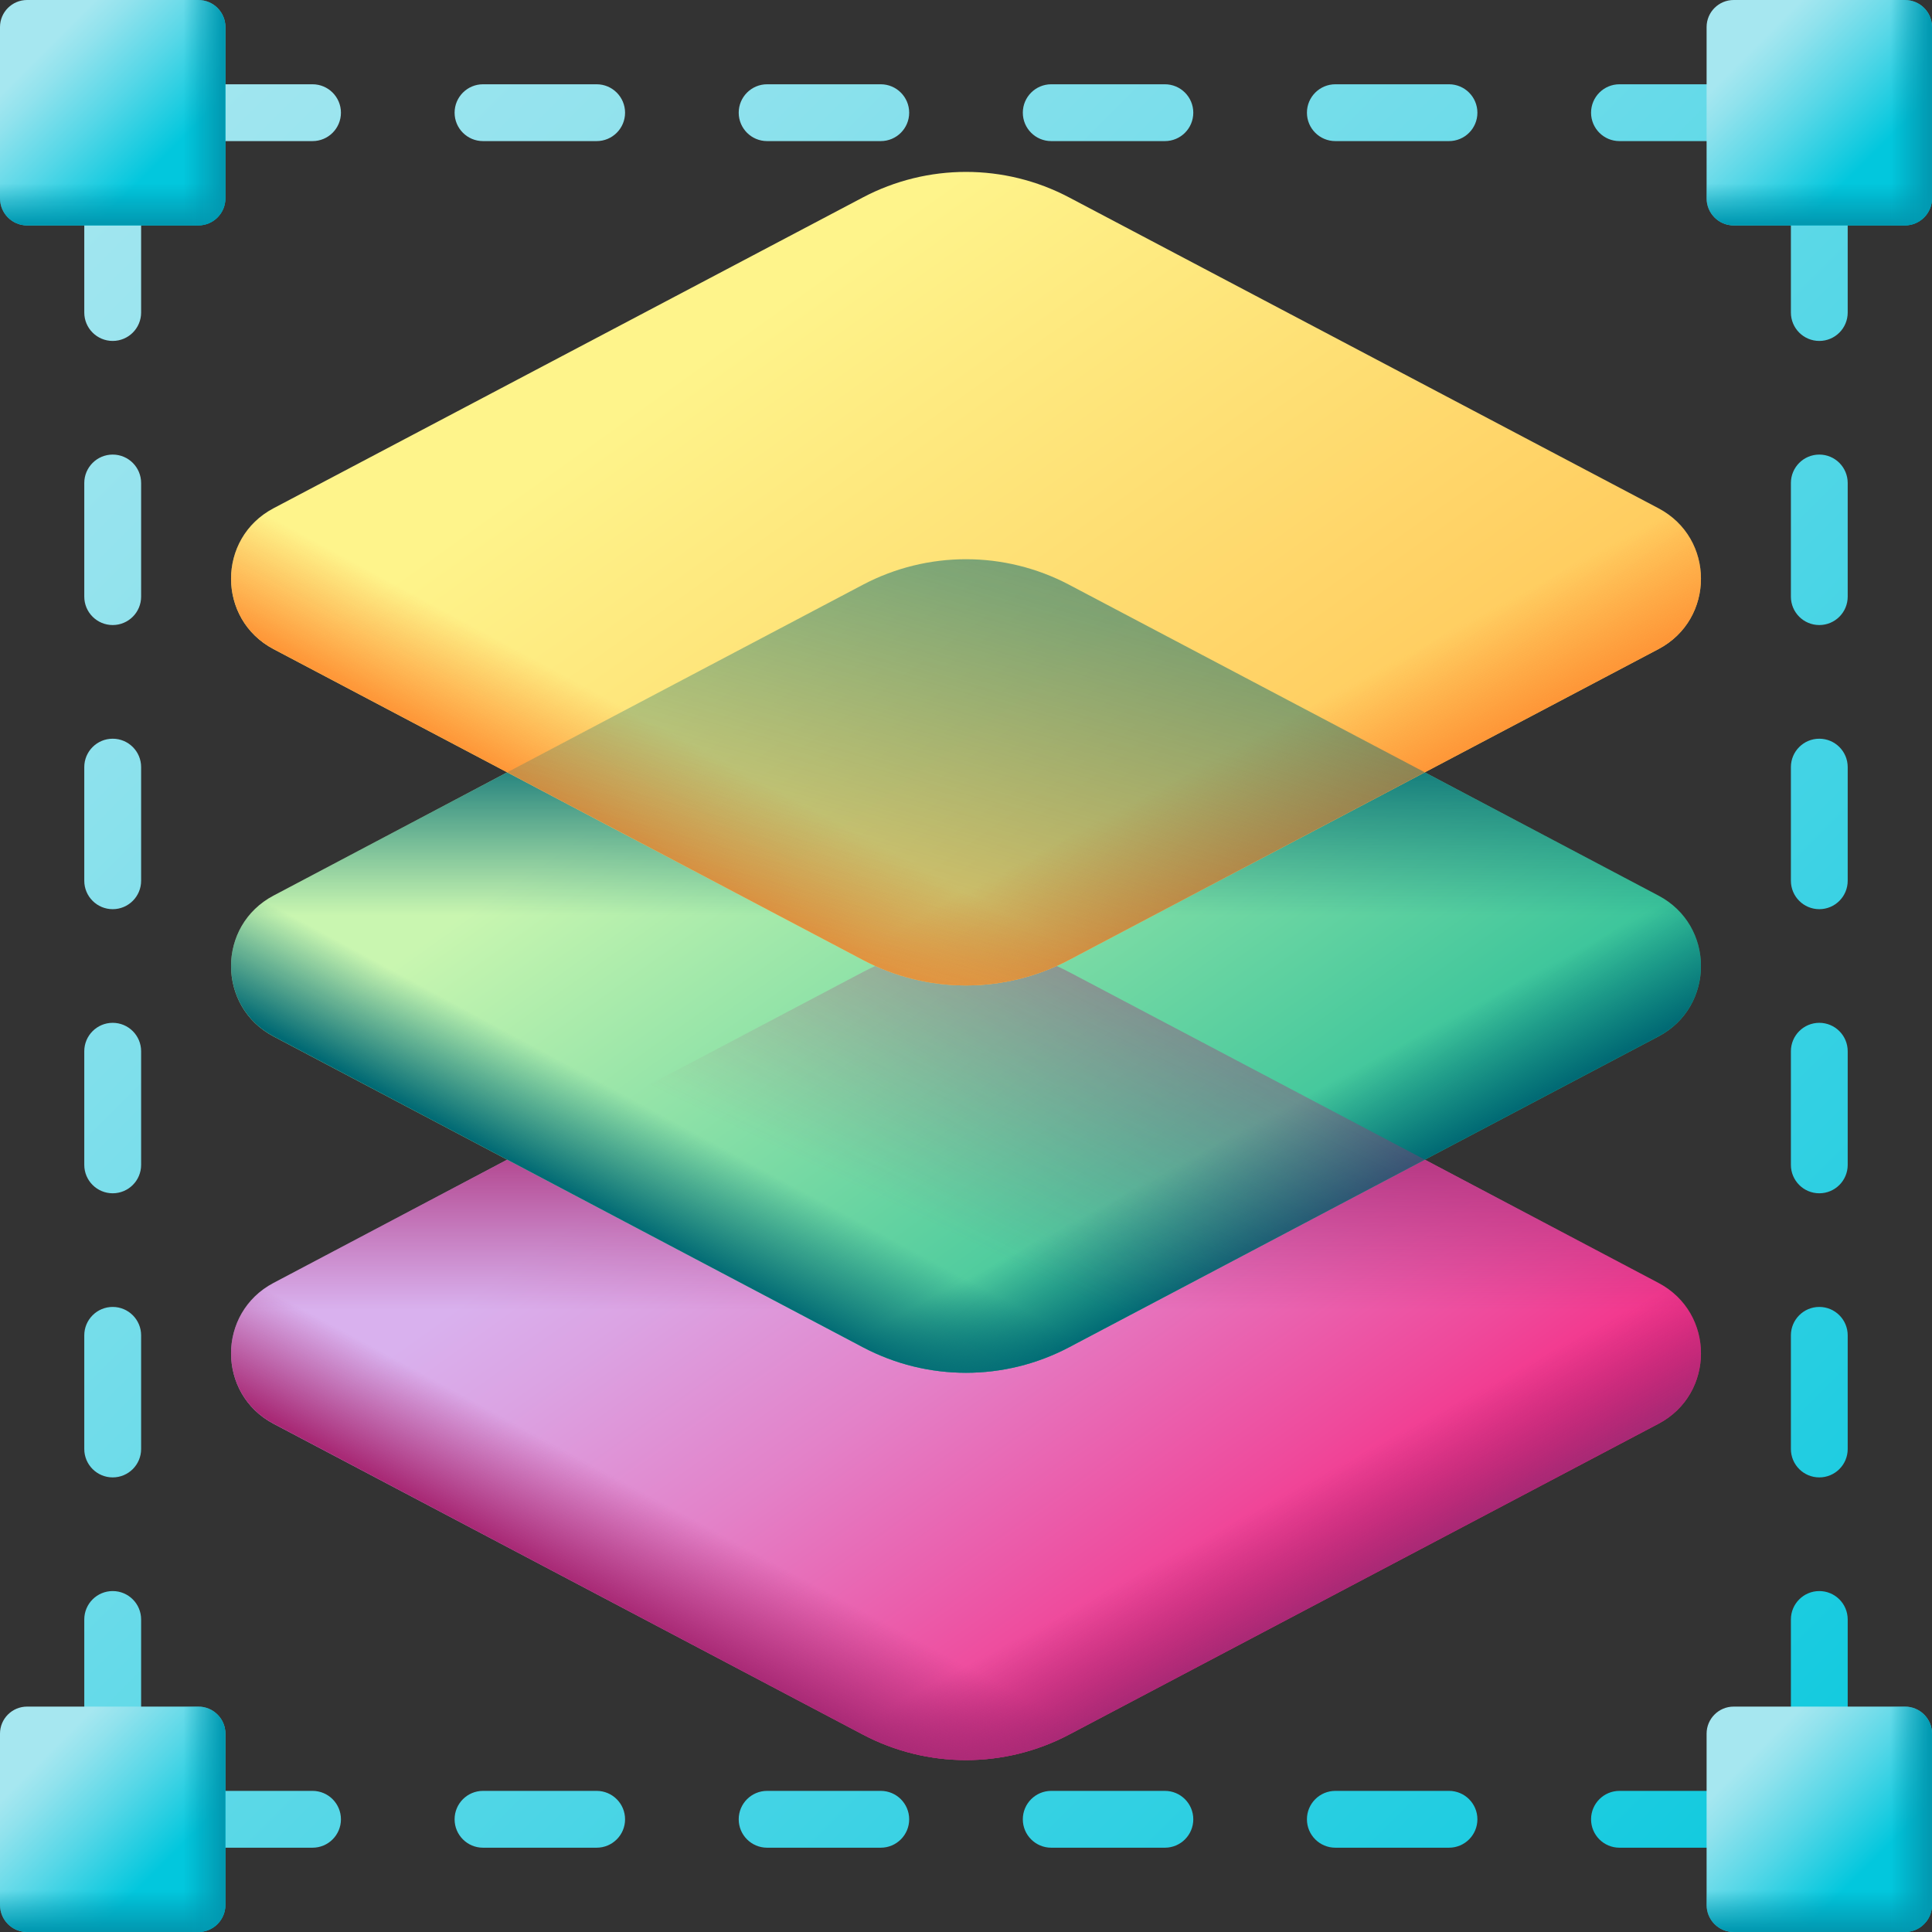 <svg width="90" height="90" viewBox="0 0 90 90" fill="none" xmlns="http://www.w3.org/2000/svg">
<rect x="0" y="0" width="90" height="90" fill="#333333" stroke="none"/>
<g clip-path="url(#clip0_1_442)">
<path d="M40.194 45.284L12.741 59.764C10.104 61.155 10.104 64.932 12.741 66.323L40.194 80.802C43.202 82.389 46.798 82.389 49.806 80.802L77.259 66.323C79.897 64.932 79.897 61.155 77.259 59.764L49.806 45.284C46.798 43.698 43.202 43.698 40.194 45.284Z" fill="url(#paint0_linear_1_442)"/>
<path d="M77.259 59.764L65.333 53.474L26.856 73.768L40.194 80.803C43.202 82.389 46.798 82.389 49.806 80.803L77.259 66.323C79.897 64.932 79.897 61.155 77.259 59.764Z" fill="url(#paint1_linear_1_442)"/>
<path d="M12.741 59.764L24.667 53.474L63.144 73.768L49.806 80.803C46.798 82.389 43.202 82.389 40.194 80.803L12.741 66.323C10.104 64.932 10.104 61.155 12.741 59.764Z" fill="url(#paint2_linear_1_442)"/>
<path d="M40.194 45.284L12.741 59.764C10.104 61.155 10.104 64.932 12.741 66.323L40.194 80.802C43.202 82.389 46.798 82.389 49.806 80.802L77.259 66.323C79.897 64.932 79.897 61.155 77.259 59.764L49.806 45.284C46.798 43.698 43.202 43.698 40.194 45.284Z" fill="url(#paint3_linear_1_442)"/>
<path d="M40.194 27.241L12.741 41.721C10.104 43.112 10.104 46.889 12.741 48.28L40.194 62.76C43.202 64.346 46.798 64.346 49.806 62.76L77.259 48.28C79.897 46.889 79.897 43.112 77.259 41.721L49.806 27.241C46.798 25.655 43.202 25.655 40.194 27.241Z" fill="url(#paint4_linear_1_442)"/>
<path d="M77.259 41.721L65.333 35.431L26.856 55.725L40.194 62.76C43.202 64.346 46.798 64.346 49.806 62.76L77.259 48.28C79.897 46.889 79.897 43.112 77.259 41.721Z" fill="url(#paint5_linear_1_442)"/>
<path d="M12.741 41.721L24.667 35.431L63.144 55.725L49.806 62.76C46.798 64.346 43.202 64.346 40.194 62.76L12.741 48.28C10.104 46.889 10.104 43.112 12.741 41.721Z" fill="url(#paint6_linear_1_442)"/>
<path d="M40.194 27.241L12.741 41.721C10.104 43.112 10.104 46.889 12.741 48.28L40.194 62.76C43.202 64.346 46.798 64.346 49.806 62.76L77.259 48.28C79.897 46.889 79.897 43.112 77.259 41.721L49.806 27.241C46.798 25.655 43.202 25.655 40.194 27.241Z" fill="url(#paint7_linear_1_442)"/>
<path d="M40.194 45.284L23.628 54.022L40.194 62.759C43.202 64.346 46.798 64.346 49.806 62.759L66.373 54.022L49.806 45.284C46.798 43.698 43.202 43.698 40.194 45.284Z" fill="url(#paint8_linear_1_442)"/>
<path d="M40.194 9.198L12.741 23.677C10.104 25.068 10.104 28.845 12.741 30.236L40.194 44.716C43.202 46.302 46.798 46.302 49.806 44.716L77.259 30.236C79.897 28.845 79.897 25.068 77.259 23.677L49.806 9.198C46.798 7.611 43.202 7.611 40.194 9.198Z" fill="url(#paint9_linear_1_442)"/>
<path d="M77.259 23.677L65.333 17.387L26.856 37.681L40.194 44.716C43.202 46.302 46.798 46.302 49.806 44.716L77.259 30.237C79.897 28.845 79.897 25.068 77.259 23.677Z" fill="url(#paint10_linear_1_442)"/>
<path d="M12.741 23.677L24.667 17.387L63.144 37.681L49.806 44.716C46.798 46.302 43.202 46.302 40.194 44.716L12.741 30.237C10.104 28.845 10.104 25.068 12.741 23.677Z" fill="url(#paint11_linear_1_442)"/>
<path d="M40.194 27.241L23.628 35.978L40.194 44.716C43.202 46.302 46.798 46.302 49.806 44.716L66.373 35.978L49.806 27.241C46.798 25.654 43.202 25.654 40.194 27.241Z" fill="url(#paint12_linear_1_442)"/>
<path d="M5.25 47.647C4.519 47.647 3.926 48.24 3.926 48.971V54.265C3.926 54.996 4.519 55.588 5.25 55.588C5.981 55.588 6.574 54.996 6.574 54.265V48.971C6.574 48.24 5.981 47.647 5.25 47.647Z" fill="url(#paint13_linear_1_442)"/>
<path d="M5.25 60.882C4.519 60.882 3.926 61.475 3.926 62.206V67.5C3.926 68.231 4.519 68.823 5.25 68.823C5.981 68.823 6.574 68.231 6.574 67.5V62.206C6.574 61.475 5.981 60.882 5.25 60.882Z" fill="url(#paint14_linear_1_442)"/>
<path d="M5.25 7.941C4.519 7.941 3.926 8.534 3.926 9.264V14.559C3.926 15.29 4.519 15.882 5.25 15.882C5.981 15.882 6.574 15.29 6.574 14.559V9.264C6.574 8.534 5.981 7.941 5.25 7.941Z" fill="url(#paint15_linear_1_442)"/>
<path d="M5.25 74.118C4.519 74.118 3.926 74.71 3.926 75.441V80.735C3.926 81.466 4.519 82.059 5.25 82.059C5.981 82.059 6.574 81.466 6.574 80.735V75.441C6.574 74.71 5.981 74.118 5.25 74.118Z" fill="url(#paint16_linear_1_442)"/>
<path d="M5.25 21.176C4.519 21.176 3.926 21.769 3.926 22.5V27.794C3.926 28.525 4.519 29.117 5.25 29.117C5.981 29.117 6.574 28.525 6.574 27.794V22.5C6.574 21.769 5.981 21.176 5.25 21.176Z" fill="url(#paint17_linear_1_442)"/>
<path d="M5.25 34.412C4.519 34.412 3.926 35.004 3.926 35.735V41.029C3.926 41.76 4.519 42.353 5.25 42.353C5.981 42.353 6.574 41.76 6.574 41.029V35.735C6.574 35.004 5.981 34.412 5.25 34.412Z" fill="url(#paint18_linear_1_442)"/>
<path d="M84.75 74.118C84.019 74.118 83.427 74.71 83.427 75.441V80.735C83.427 81.466 84.019 82.059 84.75 82.059C85.481 82.059 86.073 81.466 86.073 80.735V75.441C86.073 74.71 85.481 74.118 84.75 74.118Z" fill="url(#paint19_linear_1_442)"/>
<path d="M84.75 21.176C84.019 21.176 83.427 21.769 83.427 22.5V27.794C83.427 28.525 84.019 29.117 84.75 29.117C85.481 29.117 86.073 28.525 86.073 27.794V22.5C86.073 21.769 85.481 21.176 84.75 21.176Z" fill="url(#paint20_linear_1_442)"/>
<path d="M84.75 7.941C84.019 7.941 83.427 8.534 83.427 9.264V14.559C83.427 15.29 84.019 15.882 84.75 15.882C85.481 15.882 86.073 15.29 86.073 14.559V9.264C86.073 8.534 85.481 7.941 84.75 7.941Z" fill="url(#paint21_linear_1_442)"/>
<path d="M84.75 34.412C84.019 34.412 83.427 35.004 83.427 35.735V41.029C83.427 41.76 84.019 42.353 84.75 42.353C85.481 42.353 86.073 41.76 86.073 41.029V35.735C86.073 35.004 85.481 34.412 84.75 34.412Z" fill="url(#paint22_linear_1_442)"/>
<path d="M84.75 60.882C84.019 60.882 83.427 61.475 83.427 62.206V67.5C83.427 68.231 84.019 68.823 84.75 68.823C85.481 68.823 86.073 68.231 86.073 67.5V62.206C86.073 61.475 85.481 60.882 84.75 60.882Z" fill="url(#paint23_linear_1_442)"/>
<path d="M84.75 47.647C84.019 47.647 83.427 48.24 83.427 48.971V54.265C83.427 54.996 84.019 55.588 84.75 55.588C85.481 55.588 86.073 54.996 86.073 54.265V48.971C86.073 48.24 85.481 47.647 84.75 47.647Z" fill="url(#paint24_linear_1_442)"/>
<path d="M14.559 83.426H9.265C8.534 83.426 7.941 84.019 7.941 84.75C7.941 85.481 8.534 86.073 9.265 86.073H14.559C15.29 86.073 15.882 85.481 15.882 84.75C15.882 84.019 15.29 83.426 14.559 83.426Z" fill="url(#paint25_linear_1_442)"/>
<path d="M27.794 83.426H22.5C21.769 83.426 21.177 84.019 21.177 84.75C21.177 85.481 21.769 86.073 22.5 86.073H27.794C28.525 86.073 29.118 85.481 29.118 84.75C29.118 84.019 28.525 83.426 27.794 83.426Z" fill="url(#paint26_linear_1_442)"/>
<path d="M67.5 83.426H62.206C61.475 83.426 60.882 84.019 60.882 84.75C60.882 85.481 61.475 86.073 62.206 86.073H67.5C68.231 86.073 68.823 85.481 68.823 84.75C68.823 84.019 68.231 83.426 67.5 83.426Z" fill="url(#paint27_linear_1_442)"/>
<path d="M41.029 83.426H35.735C35.004 83.426 34.412 84.019 34.412 84.75C34.412 85.481 35.004 86.073 35.735 86.073H41.029C41.76 86.073 42.353 85.481 42.353 84.75C42.353 84.019 41.76 83.426 41.029 83.426Z" fill="url(#paint28_linear_1_442)"/>
<path d="M80.735 83.426H75.441C74.71 83.426 74.118 84.019 74.118 84.75C74.118 85.481 74.71 86.073 75.441 86.073H80.735C81.466 86.073 82.059 85.481 82.059 84.75C82.059 84.019 81.466 83.426 80.735 83.426Z" fill="url(#paint29_linear_1_442)"/>
<path d="M54.265 83.426H48.971C48.24 83.426 47.647 84.019 47.647 84.75C47.647 85.481 48.24 86.073 48.971 86.073H54.265C54.996 86.073 55.588 85.481 55.588 84.75C55.588 84.019 54.996 83.426 54.265 83.426Z" fill="url(#paint30_linear_1_442)"/>
<path d="M14.559 3.926H9.265C8.534 3.926 7.941 4.519 7.941 5.25C7.941 5.981 8.534 6.573 9.265 6.573H14.559C15.29 6.573 15.882 5.981 15.882 5.25C15.882 4.519 15.29 3.926 14.559 3.926Z" fill="url(#paint31_linear_1_442)"/>
<path d="M80.735 3.926H75.441C74.71 3.926 74.118 4.519 74.118 5.25C74.118 5.981 74.71 6.573 75.441 6.573H80.735C81.466 6.573 82.059 5.981 82.059 5.25C82.059 4.519 81.466 3.926 80.735 3.926Z" fill="url(#paint32_linear_1_442)"/>
<path d="M67.5 3.926H62.206C61.475 3.926 60.882 4.519 60.882 5.25C60.882 5.981 61.475 6.573 62.206 6.573H67.5C68.231 6.573 68.823 5.981 68.823 5.25C68.823 4.519 68.231 3.926 67.5 3.926Z" fill="url(#paint33_linear_1_442)"/>
<path d="M54.265 3.926H48.971C48.24 3.926 47.647 4.519 47.647 5.25C47.647 5.981 48.24 6.573 48.971 6.573H54.265C54.996 6.573 55.588 5.981 55.588 5.25C55.588 4.519 54.996 3.926 54.265 3.926Z" fill="url(#paint34_linear_1_442)"/>
<path d="M27.794 3.926H22.5C21.769 3.926 21.177 4.519 21.177 5.25C21.177 5.981 21.769 6.573 22.5 6.573H27.794C28.525 6.573 29.118 5.981 29.118 5.25C29.118 4.519 28.525 3.926 27.794 3.926Z" fill="url(#paint35_linear_1_442)"/>
<path d="M41.029 3.926H35.735C35.004 3.926 34.412 4.519 34.412 5.25C34.412 5.981 35.004 6.573 35.735 6.573H41.029C41.76 6.573 42.353 5.981 42.353 5.25C42.353 4.519 41.76 3.926 41.029 3.926Z" fill="url(#paint36_linear_1_442)"/>
<path d="M9.239 10.5H1.261C0.565 10.5 0 9.935 0 9.239V1.261C0 0.565 0.565 0 1.261 0H9.239C9.935 0 10.5 0.565 10.5 1.261V9.239C10.5 9.935 9.935 10.5 9.239 10.5Z" fill="url(#paint37_linear_1_442)"/>
<path d="M0 5.25V9.239C0 9.935 0.565 10.5 1.261 10.5H9.239C9.935 10.5 10.5 9.935 10.5 9.239V5.25H0Z" fill="url(#paint38_linear_1_442)"/>
<path d="M5.25 10.5H9.239C9.935 10.5 10.5 9.935 10.5 9.239V1.261C10.5 0.565 9.935 0 9.239 0H5.25V10.5Z" fill="url(#paint39_linear_1_442)"/>
<path d="M88.739 10.5H80.761C80.065 10.5 79.5 9.935 79.5 9.239V1.261C79.5 0.565 80.065 0 80.761 0H88.739C89.435 0 90 0.565 90 1.261V9.239C90 9.935 89.435 10.5 88.739 10.5Z" fill="url(#paint40_linear_1_442)"/>
<path d="M79.5 5.25V9.239C79.5 9.935 80.065 10.5 80.761 10.5H88.739C89.435 10.5 90 9.935 90 9.239V5.25H79.5Z" fill="url(#paint41_linear_1_442)"/>
<path d="M84.75 10.5H88.739C89.435 10.5 90 9.935 90 9.239V1.261C90 0.565 89.435 0 88.739 0H84.75V10.5Z" fill="url(#paint42_linear_1_442)"/>
<path d="M9.239 90H1.261C0.565 90 0 89.435 0 88.739V80.761C0 80.065 0.565 79.5 1.261 79.5H9.239C9.935 79.5 10.5 80.065 10.5 80.761V88.739C10.5 89.435 9.935 90 9.239 90Z" fill="url(#paint43_linear_1_442)"/>
<path d="M0 84.75V88.739C0 89.435 0.565 90 1.261 90H9.239C9.935 90 10.5 89.435 10.5 88.739V84.75H0Z" fill="url(#paint44_linear_1_442)"/>
<path d="M5.25 90H9.239C9.935 90 10.5 89.435 10.5 88.739V80.761C10.5 80.065 9.935 79.5 9.239 79.5H5.25V90Z" fill="url(#paint45_linear_1_442)"/>
<path d="M88.739 90H80.761C80.065 90 79.5 89.435 79.5 88.739V80.761C79.5 80.065 80.065 79.5 80.761 79.5H88.739C89.435 79.5 90 80.065 90 80.761V88.739C90 89.435 89.435 90 88.739 90Z" fill="url(#paint46_linear_1_442)"/>
<path d="M79.5 84.75V88.739C79.5 89.435 80.065 90 80.761 90H88.739C89.435 90 90 89.435 90 88.739V84.75H79.5Z" fill="url(#paint47_linear_1_442)"/>
<path d="M84.75 90H88.739C89.435 90 90 89.435 90 88.739V80.761C90 80.065 89.435 79.5 88.739 79.5H84.75V90Z" fill="url(#paint48_linear_1_442)"/>
</g>
<defs>
<linearGradient id="paint0_linear_1_442" x1="35.946" y1="50.367" x2="61.092" y2="85.572" gradientUnits="userSpaceOnUse">
<stop stop-color="#D9B1EE"/>
<stop offset="0.123" stop-color="#DBA3E3"/>
<stop offset="0.351" stop-color="#E381C8"/>
<stop offset="0.659" stop-color="#EF499B"/>
<stop offset="1" stop-color="#FE0364"/>
</linearGradient>
<linearGradient id="paint1_linear_1_442" x1="55.28" y1="72.078" x2="57.75" y2="76.667" gradientUnits="userSpaceOnUse">
<stop stop-color="#A82975" stop-opacity="0"/>
<stop offset="1" stop-color="#A82975"/>
</linearGradient>
<linearGradient id="paint2_linear_1_442" x1="34.72" y1="72.078" x2="32.25" y2="76.667" gradientUnits="userSpaceOnUse">
<stop stop-color="#A82975" stop-opacity="0"/>
<stop offset="1" stop-color="#A82975"/>
</linearGradient>
<linearGradient id="paint3_linear_1_442" x1="45" y1="60.992" x2="45" y2="51.814" gradientUnits="userSpaceOnUse">
<stop stop-color="#A82975" stop-opacity="0"/>
<stop offset="1" stop-color="#A82975"/>
</linearGradient>
<linearGradient id="paint4_linear_1_442" x1="35.946" y1="32.324" x2="61.092" y2="67.528" gradientUnits="userSpaceOnUse">
<stop stop-color="#C9F6B0"/>
<stop offset="1" stop-color="#0BB494"/>
</linearGradient>
<linearGradient id="paint5_linear_1_442" x1="55.28" y1="54.035" x2="57.75" y2="58.623" gradientUnits="userSpaceOnUse">
<stop stop-color="#016A74" stop-opacity="0"/>
<stop offset="1" stop-color="#016A74"/>
</linearGradient>
<linearGradient id="paint6_linear_1_442" x1="34.72" y1="54.035" x2="32.25" y2="58.623" gradientUnits="userSpaceOnUse">
<stop stop-color="#016A74" stop-opacity="0"/>
<stop offset="1" stop-color="#016A74"/>
</linearGradient>
<linearGradient id="paint7_linear_1_442" x1="45" y1="42.639" x2="45" y2="34.344" gradientUnits="userSpaceOnUse">
<stop stop-color="#016A74" stop-opacity="0"/>
<stop offset="1" stop-color="#016A74"/>
</linearGradient>
<linearGradient id="paint8_linear_1_442" x1="43.512" y1="57.065" x2="59.042" y2="25.3" gradientUnits="userSpaceOnUse">
<stop stop-color="#A82975" stop-opacity="0"/>
<stop offset="1" stop-color="#A82975"/>
</linearGradient>
<linearGradient id="paint9_linear_1_442" x1="35.946" y1="14.281" x2="61.092" y2="49.485" gradientUnits="userSpaceOnUse">
<stop stop-color="#FEF48B"/>
<stop offset="1" stop-color="#FFBF51"/>
</linearGradient>
<linearGradient id="paint10_linear_1_442" x1="55.28" y1="35.992" x2="57.75" y2="40.58" gradientUnits="userSpaceOnUse">
<stop stop-color="#FE9738" stop-opacity="0"/>
<stop offset="1" stop-color="#FE9738"/>
</linearGradient>
<linearGradient id="paint11_linear_1_442" x1="34.72" y1="35.992" x2="32.25" y2="40.58" gradientUnits="userSpaceOnUse">
<stop stop-color="#FE9738" stop-opacity="0"/>
<stop offset="1" stop-color="#FE9738"/>
</linearGradient>
<linearGradient id="paint12_linear_1_442" x1="40.859" y1="50.695" x2="53.918" y2="4.284" gradientUnits="userSpaceOnUse">
<stop stop-color="#016A74" stop-opacity="0"/>
<stop offset="1" stop-color="#016A74"/>
</linearGradient>
<linearGradient id="paint13_linear_1_442" x1="-19.902" y1="26.465" x2="68.59" y2="114.957" gradientUnits="userSpaceOnUse">
<stop stop-color="#A6E7F0"/>
<stop offset="0.171" stop-color="#90E2ED"/>
<stop offset="0.529" stop-color="#56D7E7"/>
<stop offset="1" stop-color="#02C7DD"/>
</linearGradient>
<linearGradient id="paint14_linear_1_442" x1="-26.52" y1="33.083" x2="61.972" y2="121.575" gradientUnits="userSpaceOnUse">
<stop stop-color="#A6E7F0"/>
<stop offset="0.171" stop-color="#90E2ED"/>
<stop offset="0.529" stop-color="#56D7E7"/>
<stop offset="1" stop-color="#02C7DD"/>
</linearGradient>
<linearGradient id="paint15_linear_1_442" x1="-0.049" y1="6.612" x2="88.443" y2="95.104" gradientUnits="userSpaceOnUse">
<stop stop-color="#A6E7F0"/>
<stop offset="0.171" stop-color="#90E2ED"/>
<stop offset="0.529" stop-color="#56D7E7"/>
<stop offset="1" stop-color="#02C7DD"/>
</linearGradient>
<linearGradient id="paint16_linear_1_442" x1="-33.138" y1="39.701" x2="55.355" y2="128.193" gradientUnits="userSpaceOnUse">
<stop stop-color="#A6E7F0"/>
<stop offset="0.171" stop-color="#90E2ED"/>
<stop offset="0.529" stop-color="#56D7E7"/>
<stop offset="1" stop-color="#02C7DD"/>
</linearGradient>
<linearGradient id="paint17_linear_1_442" x1="-6.667" y1="13.23" x2="81.825" y2="101.722" gradientUnits="userSpaceOnUse">
<stop stop-color="#A6E7F0"/>
<stop offset="0.171" stop-color="#90E2ED"/>
<stop offset="0.529" stop-color="#56D7E7"/>
<stop offset="1" stop-color="#02C7DD"/>
</linearGradient>
<linearGradient id="paint18_linear_1_442" x1="-13.284" y1="19.848" x2="75.207" y2="108.34" gradientUnits="userSpaceOnUse">
<stop stop-color="#A6E7F0"/>
<stop offset="0.171" stop-color="#90E2ED"/>
<stop offset="0.529" stop-color="#56D7E7"/>
<stop offset="1" stop-color="#02C7DD"/>
</linearGradient>
<linearGradient id="paint19_linear_1_442" x1="6.613" y1="-0.049" x2="95.105" y2="88.443" gradientUnits="userSpaceOnUse">
<stop stop-color="#A6E7F0"/>
<stop offset="0.171" stop-color="#90E2ED"/>
<stop offset="0.529" stop-color="#56D7E7"/>
<stop offset="1" stop-color="#02C7DD"/>
</linearGradient>
<linearGradient id="paint20_linear_1_442" x1="33.083" y1="-26.52" x2="121.575" y2="61.972" gradientUnits="userSpaceOnUse">
<stop stop-color="#A6E7F0"/>
<stop offset="0.171" stop-color="#90E2ED"/>
<stop offset="0.529" stop-color="#56D7E7"/>
<stop offset="1" stop-color="#02C7DD"/>
</linearGradient>
<linearGradient id="paint21_linear_1_442" x1="39.701" y1="-33.138" x2="128.193" y2="55.354" gradientUnits="userSpaceOnUse">
<stop stop-color="#A6E7F0"/>
<stop offset="0.171" stop-color="#90E2ED"/>
<stop offset="0.529" stop-color="#56D7E7"/>
<stop offset="1" stop-color="#02C7DD"/>
</linearGradient>
<linearGradient id="paint22_linear_1_442" x1="26.465" y1="-19.902" x2="114.958" y2="68.59" gradientUnits="userSpaceOnUse">
<stop stop-color="#A6E7F0"/>
<stop offset="0.171" stop-color="#90E2ED"/>
<stop offset="0.529" stop-color="#56D7E7"/>
<stop offset="1" stop-color="#02C7DD"/>
</linearGradient>
<linearGradient id="paint23_linear_1_442" x1="13.23" y1="-6.667" x2="101.722" y2="81.825" gradientUnits="userSpaceOnUse">
<stop stop-color="#A6E7F0"/>
<stop offset="0.171" stop-color="#90E2ED"/>
<stop offset="0.529" stop-color="#56D7E7"/>
<stop offset="1" stop-color="#02C7DD"/>
</linearGradient>
<linearGradient id="paint24_linear_1_442" x1="19.848" y1="-13.285" x2="108.34" y2="75.207" gradientUnits="userSpaceOnUse">
<stop stop-color="#A6E7F0"/>
<stop offset="0.171" stop-color="#90E2ED"/>
<stop offset="0.529" stop-color="#56D7E7"/>
<stop offset="1" stop-color="#02C7DD"/>
</linearGradient>
<linearGradient id="paint25_linear_1_442" x1="-33.138" y1="39.701" x2="55.355" y2="128.193" gradientUnits="userSpaceOnUse">
<stop stop-color="#A6E7F0"/>
<stop offset="0.171" stop-color="#90E2ED"/>
<stop offset="0.529" stop-color="#56D7E7"/>
<stop offset="1" stop-color="#02C7DD"/>
</linearGradient>
<linearGradient id="paint26_linear_1_442" x1="-26.52" y1="33.083" x2="61.972" y2="121.575" gradientUnits="userSpaceOnUse">
<stop stop-color="#A6E7F0"/>
<stop offset="0.171" stop-color="#90E2ED"/>
<stop offset="0.529" stop-color="#56D7E7"/>
<stop offset="1" stop-color="#02C7DD"/>
</linearGradient>
<linearGradient id="paint27_linear_1_442" x1="-6.667" y1="13.23" x2="81.825" y2="101.722" gradientUnits="userSpaceOnUse">
<stop stop-color="#A6E7F0"/>
<stop offset="0.171" stop-color="#90E2ED"/>
<stop offset="0.529" stop-color="#56D7E7"/>
<stop offset="1" stop-color="#02C7DD"/>
</linearGradient>
<linearGradient id="paint28_linear_1_442" x1="-19.902" y1="26.465" x2="68.59" y2="114.957" gradientUnits="userSpaceOnUse">
<stop stop-color="#A6E7F0"/>
<stop offset="0.171" stop-color="#90E2ED"/>
<stop offset="0.529" stop-color="#56D7E7"/>
<stop offset="1" stop-color="#02C7DD"/>
</linearGradient>
<linearGradient id="paint29_linear_1_442" x1="-0.049" y1="6.612" x2="88.443" y2="95.104" gradientUnits="userSpaceOnUse">
<stop stop-color="#A6E7F0"/>
<stop offset="0.171" stop-color="#90E2ED"/>
<stop offset="0.529" stop-color="#56D7E7"/>
<stop offset="1" stop-color="#02C7DD"/>
</linearGradient>
<linearGradient id="paint30_linear_1_442" x1="-13.285" y1="19.848" x2="75.207" y2="108.34" gradientUnits="userSpaceOnUse">
<stop stop-color="#A6E7F0"/>
<stop offset="0.171" stop-color="#90E2ED"/>
<stop offset="0.529" stop-color="#56D7E7"/>
<stop offset="1" stop-color="#02C7DD"/>
</linearGradient>
<linearGradient id="paint31_linear_1_442" x1="6.613" y1="-0.049" x2="95.105" y2="88.443" gradientUnits="userSpaceOnUse">
<stop stop-color="#A6E7F0"/>
<stop offset="0.171" stop-color="#90E2ED"/>
<stop offset="0.529" stop-color="#56D7E7"/>
<stop offset="1" stop-color="#02C7DD"/>
</linearGradient>
<linearGradient id="paint32_linear_1_442" x1="39.701" y1="-33.138" x2="128.193" y2="55.354" gradientUnits="userSpaceOnUse">
<stop stop-color="#A6E7F0"/>
<stop offset="0.171" stop-color="#90E2ED"/>
<stop offset="0.529" stop-color="#56D7E7"/>
<stop offset="1" stop-color="#02C7DD"/>
</linearGradient>
<linearGradient id="paint33_linear_1_442" x1="33.083" y1="-26.52" x2="121.575" y2="61.972" gradientUnits="userSpaceOnUse">
<stop stop-color="#A6E7F0"/>
<stop offset="0.171" stop-color="#90E2ED"/>
<stop offset="0.529" stop-color="#56D7E7"/>
<stop offset="1" stop-color="#02C7DD"/>
</linearGradient>
<linearGradient id="paint34_linear_1_442" x1="26.465" y1="-19.902" x2="114.958" y2="68.59" gradientUnits="userSpaceOnUse">
<stop stop-color="#A6E7F0"/>
<stop offset="0.171" stop-color="#90E2ED"/>
<stop offset="0.529" stop-color="#56D7E7"/>
<stop offset="1" stop-color="#02C7DD"/>
</linearGradient>
<linearGradient id="paint35_linear_1_442" x1="13.23" y1="-6.667" x2="101.722" y2="81.825" gradientUnits="userSpaceOnUse">
<stop stop-color="#A6E7F0"/>
<stop offset="0.171" stop-color="#90E2ED"/>
<stop offset="0.529" stop-color="#56D7E7"/>
<stop offset="1" stop-color="#02C7DD"/>
</linearGradient>
<linearGradient id="paint36_linear_1_442" x1="19.848" y1="-13.285" x2="108.34" y2="75.207" gradientUnits="userSpaceOnUse">
<stop stop-color="#A6E7F0"/>
<stop offset="0.171" stop-color="#90E2ED"/>
<stop offset="0.529" stop-color="#56D7E7"/>
<stop offset="1" stop-color="#02C7DD"/>
</linearGradient>
<linearGradient id="paint37_linear_1_442" x1="2.195" y1="2.195" x2="7.481" y2="7.481" gradientUnits="userSpaceOnUse">
<stop stop-color="#A6E7F0"/>
<stop offset="0.171" stop-color="#90E2ED"/>
<stop offset="0.529" stop-color="#56D7E7"/>
<stop offset="1" stop-color="#02C7DD"/>
</linearGradient>
<linearGradient id="paint38_linear_1_442" x1="5.25" y1="8.548" x2="5.25" y2="10.409" gradientUnits="userSpaceOnUse">
<stop stop-color="#0199B1" stop-opacity="0"/>
<stop offset="1" stop-color="#0199B1"/>
</linearGradient>
<linearGradient id="paint39_linear_1_442" x1="8.548" y1="5.25" x2="10.409" y2="5.25" gradientUnits="userSpaceOnUse">
<stop stop-color="#0199B1" stop-opacity="0"/>
<stop offset="1" stop-color="#0199B1"/>
</linearGradient>
<linearGradient id="paint40_linear_1_442" x1="81.695" y1="2.195" x2="86.981" y2="7.481" gradientUnits="userSpaceOnUse">
<stop stop-color="#A6E7F0"/>
<stop offset="0.171" stop-color="#90E2ED"/>
<stop offset="0.529" stop-color="#56D7E7"/>
<stop offset="1" stop-color="#02C7DD"/>
</linearGradient>
<linearGradient id="paint41_linear_1_442" x1="84.75" y1="8.548" x2="84.75" y2="10.409" gradientUnits="userSpaceOnUse">
<stop stop-color="#0199B1" stop-opacity="0"/>
<stop offset="1" stop-color="#0199B1"/>
</linearGradient>
<linearGradient id="paint42_linear_1_442" x1="88.048" y1="5.25" x2="89.909" y2="5.25" gradientUnits="userSpaceOnUse">
<stop stop-color="#0199B1" stop-opacity="0"/>
<stop offset="1" stop-color="#0199B1"/>
</linearGradient>
<linearGradient id="paint43_linear_1_442" x1="2.195" y1="81.695" x2="7.481" y2="86.981" gradientUnits="userSpaceOnUse">
<stop stop-color="#A6E7F0"/>
<stop offset="0.171" stop-color="#90E2ED"/>
<stop offset="0.529" stop-color="#56D7E7"/>
<stop offset="1" stop-color="#02C7DD"/>
</linearGradient>
<linearGradient id="paint44_linear_1_442" x1="5.25" y1="88.048" x2="5.25" y2="89.909" gradientUnits="userSpaceOnUse">
<stop stop-color="#0199B1" stop-opacity="0"/>
<stop offset="1" stop-color="#0199B1"/>
</linearGradient>
<linearGradient id="paint45_linear_1_442" x1="8.548" y1="84.75" x2="10.409" y2="84.75" gradientUnits="userSpaceOnUse">
<stop stop-color="#0199B1" stop-opacity="0"/>
<stop offset="1" stop-color="#0199B1"/>
</linearGradient>
<linearGradient id="paint46_linear_1_442" x1="81.695" y1="81.695" x2="86.981" y2="86.981" gradientUnits="userSpaceOnUse">
<stop stop-color="#A6E7F0"/>
<stop offset="0.171" stop-color="#90E2ED"/>
<stop offset="0.529" stop-color="#56D7E7"/>
<stop offset="1" stop-color="#02C7DD"/>
</linearGradient>
<linearGradient id="paint47_linear_1_442" x1="84.75" y1="88.048" x2="84.75" y2="89.909" gradientUnits="userSpaceOnUse">
<stop stop-color="#0199B1" stop-opacity="0"/>
<stop offset="1" stop-color="#0199B1"/>
</linearGradient>
<linearGradient id="paint48_linear_1_442" x1="88.048" y1="84.75" x2="89.909" y2="84.75" gradientUnits="userSpaceOnUse">
<stop stop-color="#0199B1" stop-opacity="0"/>
<stop offset="1" stop-color="#0199B1"/>
</linearGradient>
<clipPath id="clip0_1_442">
<rect width="90" height="90" fill="white"/>
</clipPath>
</defs>
</svg>
